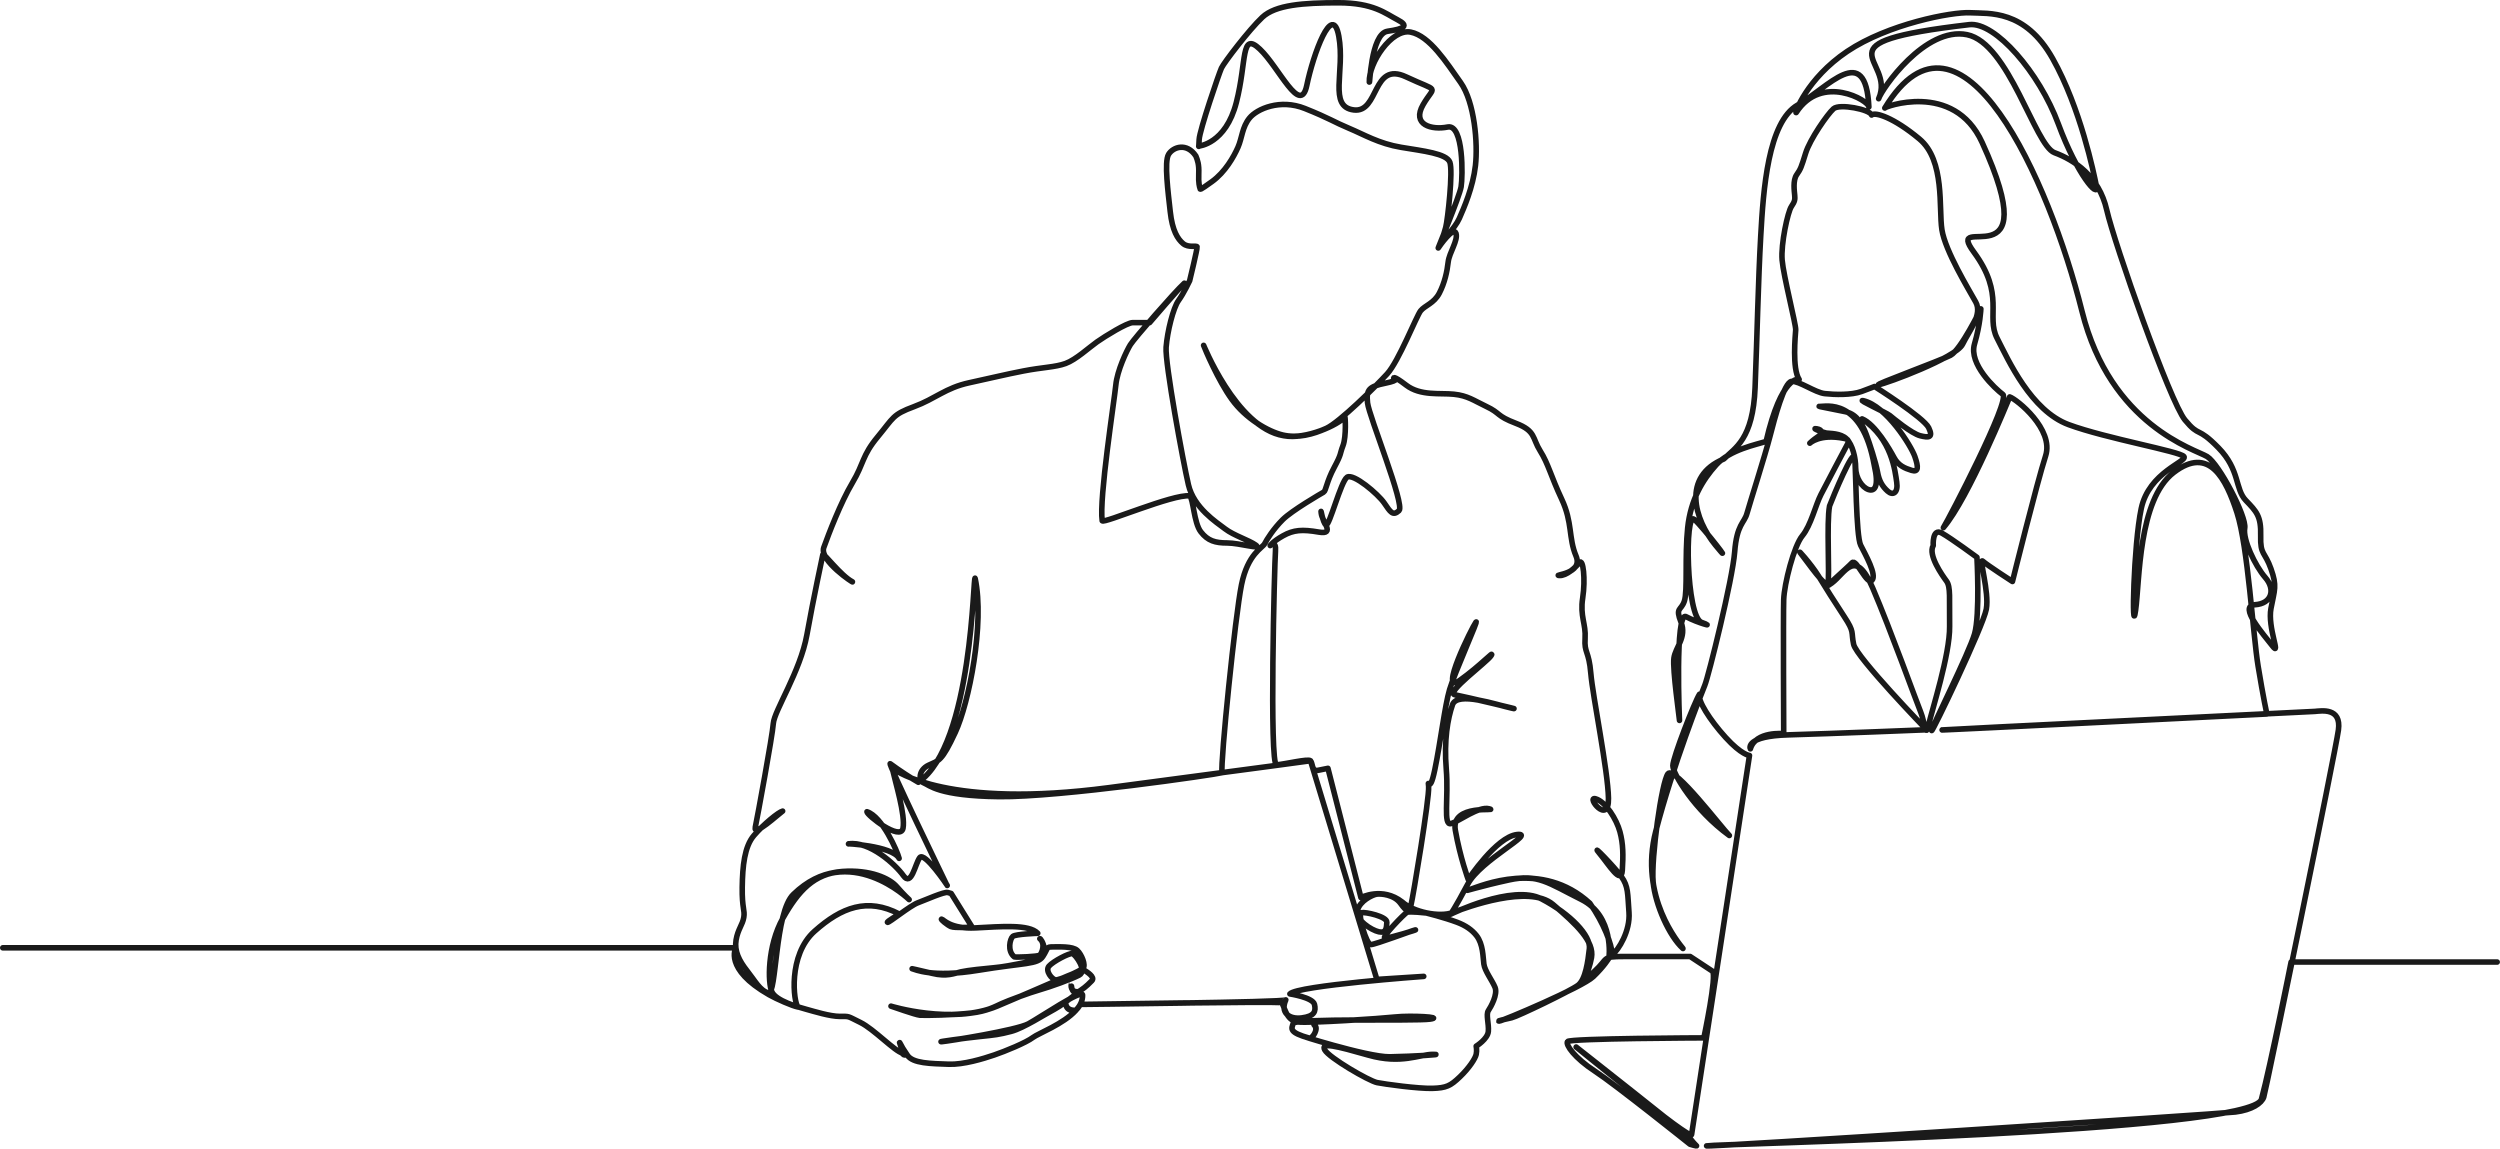 <?xml version="1.0" encoding="UTF-8"?>
<svg id="Calque_2" data-name="Calque 2" xmlns="http://www.w3.org/2000/svg" viewBox="0 0 5824.74 2676.45">
  <defs>
    <style>
      .cls-1 {
        fill: none;
        stroke: #1a1a1a;
        stroke-linecap: round;
        stroke-linejoin: round;
        stroke-width: 13px;
      }
    </style>
  </defs>
  <g id="Ebene_1" data-name="Ebene 1">
    <path class="cls-1" d="M6.5,2208.3h1708.03s-28.92,48.78,77.41,109.43c17.3,9.87,54.73,26.23,67.28,28.51-10.26-10.26-23.95-120.87,38.77-176.75,62.72-55.88,123.15-78.68,197.27-39.91-1.14,1.14-30.79,18.24-27.37,19.39s52.45-38.77,70.7-45.61c18.24-6.84,61.58-26.23,69.56-23.95l7.98,2.28,49.03,78.68s-41.21,2.11-49.59-1.48-25.74-17.96-21.55-17.36,19.75,23.34,79,20.35c59.25-2.99,124.49-8.98,144.84,12.57-.6,0-51.47,1.8-58.05,7.18s-13.77,34.11,3.59,47.88c4.19,1.2,55.06-.6,59.25-4.19s14.44-26.17,0-38.3c1.2-2.99,31.72,42.49-19.15,52.67-50.87,10.17-67.63,13.17-87.38,14.96-19.75,1.8-61.65,5.99-77.21,9.58-15.56,3.59-32.92,11.97-67.03,3.59-34.11-8.38-52.67-11.97-46.68-10.77s45.37,21.58,154.41,3.59c109.04-17.99,137.66-13.17,150.22-32.32s6.58-22.14,22.74-22.14,46.67-1.55,57.2,8.07c10.53,9.62,20.56,35.19,13.54,41.71-7.02,6.52-55.17,28.09-63.7,27.08-8.53-1-25.08-21.06-15.55-32.1,9.53-11.03,47.65-31.1,54.67-29.09,7.02,2.01,35.11,40.12,15.55,50.15-19.56,10.03-67.21,27.08-91.78,34.1-24.58,7.02-73.22,25.08-88.77,32.1s-33.1,17.55-70.72,22.07c-37.62,4.51-109.33,6.02-119.87,5.02-10.53-1-65.2-20.56-67.21-21.06-2.01-.5,141.43,44.14,247.26,0,105.82-44.14,197.63-87.16,203.15-83.65,5.52,3.51,26.05,15.95,17.52,24.47-3.35,3.35-12.9,13.75-26.84,22.92-22.21,14.6-20.45-14.87-20.98-14.44-.52.42-3.05,19.52,17.82,16.99-19.54,15.72-43.48,33.8-56.77,40.73-23.07,12.04-72.22,44.14-100.81,51.66-28.59,7.52-38.62,8.53-73.22,12.04-34.61,3.51-102.31,13.04-88.77,12.04,13.54-1,174.17-26.58,201.75-41.63,27.58-15.05,125.86-81.82,126.25-67.21.33,12.18-4.7,23.85-13.86,33.76-5.52,5.97-24.53,3.03-25.44-13.49.79,1.7.79,16.41,23.61,15.58-28.59,31.71-87.35,53.68-99.68,63.02-16.55,12.54-65.13,32.3-90.54,41-25.41,8.69-71.65,22.79-105.73,21.51-42.32-1.58-83.95-1.65-96.65-21.04-12.71-19.39-10.27-15.3-16.28-26.67-6.02-11.37,5.2,14.55,5.2,21.91s18.05,4.01,0,0c-18.05-4.01-66.95-56.16-98.37-71.54-31.43-15.38-24.07-14.04-47.48-14.04s-59.93-11.55-78.91-16.72c-18.97-5.17-69.54-19.39-79.57-40.12-10.03-20.73-10.7-107.66,25.41-171.86,36.11-64.19,72.89-104.32,138.42-109,65.53-4.68,110.33,16.05,127.05,35.44s28.75,30.09,28.75,30.09c0,0-140.36-137.27-269.44-12.44-43.98,41.14-38.99,235.49-58.62,229.92-19.63-5.57-30.61-27.59-49.44-51.4-18.83-23.81-30.08-46.65-25.73-72,4.35-25.35,15.06-35.2,17.96-52.58,2.9-17.38-4.35-21-3.62-70.25.72-49.24,5.07-94.87,27.52-120.94,22.45-26.07,57.21-54.31,66.62-56.49-9.41,6.52-68.8,61.56-63.73,37.66s39.83-212.19,42-241.88c2.17-29.69,62.91-121.11,78.23-206.44,15.31-85.32,36.1-181.58,37.19-187.05,1.09-5.47,41.57,49.22,68.91,63.44,4.38,4.38-77.66-49.22-66.73-79.85s39.38-105.01,66.73-150.95c27.35-45.94,21.88-62.35,59.07-107.2,37.19-44.85,33.91-51.41,84.23-70.01,50.32-18.6,73.29-43.75,129.08-55.79,55.79-12.03,80.95-18.6,125.79-27.35,44.85-8.75,74.38-8.75,98.45-17.5,24.06-8.75,54.69-37.19,73.29-50.32,18.6-13.13,70.01-44.85,83.13-44.85h39.38s71.1-83.13,80.95-91.88c-21.88,19.69-117.04,129.08-125.79,143.3-8.75,14.22-30.63,60.16-33.91,94.07-3.28,33.91-39.38,265.81-31.72,316.12,2.19,7.66,165.28-62.78,203.76-57.96,8.66,5.77,9.62,62.54,25.98,83.71,16.36,21.17,33.68,25.98,61.58,25.98s82.75,16.36,66.39,4.81c-16.36-11.55-51-22.13-71.2-37.53-20.21-15.4-73.13-49.07-85.64-102.96-12.51-53.88-54.85-283.85-51.96-320.42,2.89-36.56,16.36-91.41,28.87-108.73,12.51-17.32,25.98-46.19,25.98-46.19,0,0,18.28-75.05,17.32-78.9-.96-3.85-20.21,2.89-32.72-7.7-12.51-10.58-25.02-29.83-29.83-74.09-4.81-44.26-14.43-116.43-3.85-133.75,10.58-17.32,42.34-27.9,63.51,3.85,3.85,9.62,7.7,19.24,6.74,41.38-.96,22.13,1.92,30.79,2.89,33.68.96,2.89-2.89,6.74,27.9-15.4,30.79-22.13,51-58.14,60.62-80.07,9.62-21.93,9.62-46.94,26.94-68.11,17.32-21.17,71.2-45.22,128.94-22.13,57.73,23.09,68.32,31.75,102.96,46.19,34.64,14.43,69.28,35.6,121.24,44.26,51.96,8.66,105.84,14.43,113.54,34.64s-4.81,133.75-9.62,152.03c-4.81,18.28-11.55,34.64-11.55,34.64,0,0,32.72-31.75,43.3-55.81,10.58-24.06,31.75-72.17,37.53-123.16,5.77-51-1.92-147.22-34.64-193.4-32.72-46.19-72.17-108.73-116.43-117.39-44.26-8.66-98.15,72.17-96.22,116.43.96,14.43,2.89-112.58,42.34-118.35,39.45-5.77,51-12.51,23.09-26.94-27.9-14.43-55.81-39.45-137.6-39.45s-146.26,4.81-177.05,33.68c-30.79,28.87-89.49,105.84-95.26,118.35-5.77,12.51-51,145.29-51.96,166.46-.96,21.17-.96,15.4-.96,15.4,0,0,62.71-4.63,87.58-101.63,24.87-96.99,9.95-166.63,54.71-124.35,44.77,42.28,94.51,156.68,109.43,84.56,14.92-72.12,59.69-196.48,74.61-114.4,14.92,82.07-24.87,164.14,34.82,171.61,59.69,7.46,42.28-114.4,121.86-77.1,79.58,37.31,67.15,17.41,39.79,64.66s19.9,59.69,57.2,52.23c37.31-7.46,35.15,115.97,31.28,139.22-3.88,23.25-55.66,146.66-53.19,142.55,2.47-4.11,35.35-50.98,41.11-34.53,5.76,16.44-15.62,45.22-18.09,67.42-2.47,22.2-8.22,48.51-20.55,72.35-12.33,23.84-33.71,28.78-43.58,41.11-9.87,12.33-50.98,117.57-78.11,147.17-27.13,29.6-111,112.64-141.42,126.62-30.42,13.98-67.42,23.84-101.95,15.62-34.53-8.22-86.33-38.64-118.4-83.04-32.07-44.4-62.49-116.75-65.78-125.79-3.29-9.04,74.82,192.39,186.64,210.48,52.62,9.87,127.79-25.92,142.24-43.58.94-5.76,4.11,45.22-4.11,66.6-8.22,21.38-2.47,17.27-20.55,50.98-18.09,33.71-18.91,54.26-24.67,57.55-5.76,3.29-74,42.75-95.37,64.13-21.38,21.38-37,46.04-41.93,55.91-4.93,9.87-39.23,23.33-53.92,95.45-14.69,72.13-49.42,414.05-45.41,438.09-13.36,4.01-377.56,57.41-519.41,55.81s-162.58-27.1-175.33-31.88c-12.75-4.78-12.75-30.28,11.16-41.44,23.91-11.16,30.28-7.97,62.16-76.51s68.54-253.43,46.22-358.62c-4.78-17.53-4.78,387.31-132.29,474.98-14.34-7.97-46.22-28.69-65.35-43.03-9.56-9.56,130.83,281.81,132.52,283.5s-53.07-80.03-64.02-64.86c-10.95,15.16-19.37,68.23-37.91,42.12-18.53-26.11-79.18-81.71-128.04-74.13-10.95-1.68,102.77,4.21,117.93,33.7-4.21-16.85-39.59-97.72-74.97-108.67-.84,7.58,78.19,69.41,84.06,38.61,5.87-30.8-17.86-107.36-25.13-140.09,10.91,8.18,132.73,94.55,504.56,45.46,371.83-49.09,470.02-62.73,470.02-62.73l154.58,509.46,109.19-7.05s-293.8,21.28-311.84,40.81c0,0,53.46,8.2,57.28,24.43,3.82,16.22,0,27.68-29.58,31.49-29.58,3.82-50.58-12.41-37.22-41.99-1.91,5.73-486.7,10.5-477.16,10.5s460.33-7.57,467.01-3.75c6.68,3.82,9.2,41.93,38.78,44.79,29.58,2.86,191.17-7.92,226.48-11.73,35.31-3.82,115.16.28,80.81,5.05-34.36,4.77-314.84-2.53-318.66,9.87-3.82,12.41-11.33,20.78,38.42,34.67,6.03,1.68,23.12-24.75,10.07-31.37,12.57,12.26-6.19,32.56-10.07,31.37-49.51-15.06,133.63,44.2,186.71,43.26,53.44-.95,131.7-5.73,100.2-5.73s-73.57,23.63-149.83,1.91c-76.26-21.72-111.66-30.54-102.11-12.41,9.54,18.13,103.07,72.53,122.15,76.35,19.09,3.82,96.39,14.31,128.83,13.36,32.45-.95,41.99-5.73,63.94-26.72,21.95-21,35.97-42.94,38.03-52.49,2.05-9.54,0-19.09,0-19.09,0,0,26.8-16.55,28.29-34.39,1.49-17.85-5.95-39.41,0-48.33,5.95-8.92,22.31-37.92,15.61-54.28-6.69-16.36-23.79-37.92-26.02-54.28-2.23-16.36-1.49-46.1-17.1-66.18q-15.61-20.08-45.36-31.23c-29.74-11.15-71.38-21.56-71.38-21.56,0,0-39.41-4.46-45.36-1.49-5.95,2.97-61.72,60.23-51.31,60.23s78.08-20.82,70.64-19.33c-7.44,1.49-92.74,33.91-103.36,34.2-10.62.29-31.23-72.13-22.31-74.36,8.92-2.23,60.23,8.92,59.49,22.31-.74,13.38-1.49,26.02-18.59,22.31-17.1-3.72-55.02-27.51-49.82-49.82s34.95-36.43,44.61-37.92c9.67-1.49,40.9.74,55.77,21.56,14.87,20.82,19.77,20.74,24.22,4.06s43.35-250.09,41.13-276.77c-2.22-26.68,1.11,25.57,14.45-38.9,13.34-64.47,23.34-148.94,34.46-186.74,11.12-37.79,70.03-168.95,61.13-156.73-8.89,12.23-87.81,171.18-37.79,135.61,50.02-35.57,82.25-72.25,73.36-57.8-8.89,14.45-107.82,86.7-84.48,91.15,23.34,4.45,167.84,38.9,132.27,31.12-35.57-7.78-126.71-40.01-137.83-7.78-11.12,32.23-20.01,82.25-14.45,150.06,5.56,67.8-7.78,132.27,11.12,126.71,18.9-5.56,64.47-41.13,88.92-34.46,24.45,6.67-90.03-13.34-78.92,50.02,11.12,63.36,30.01,114.49,30.01,114.49,0,0,65.58-98.93,113.38-104.48,47.8-5.56-84.48,58.91-114.49,115.6-30.01,56.69-40.01,70.03-40.01,70.03,0,0,144.5-71.14,212.3-35.57,67.8,35.57,114.49,85.59,111.15,115.6s-8.89,72.25-26.68,85.59c-17.78,13.34-140.05,72.25-154.5,75.58-14.45,3.33-35.57,7.78-28.9,7.78s193.41-78.92,218.97-103.37,36.68-43.35,36.68-43.35c0,0,13.34-97.81-64.47-136.72-77.81-38.9-101.15-60.02-167.84-45.57-66.69,14.45-115.6,30.01-91.15,22.23,24.45-7.78,166.73-71.14,278.99,32.23,32.42,46.32,51.13,95.59,52.24,120.04,14.45-11.12,42.24-55.58,38.9-98.93-3.33-43.35-1.11-60.02-17.78-83.36-16.67-23.34-73.72-81.14-51.31-54.46,22.41,26.68,51.31,75.58,53.53,40.01,2.22-35.57,2.22-61.13-5.56-90.03-7.78-28.9-33.35-70.03-56.69-76.7-23.34-6.67,31.12,63.36,30.01-1.11-1.11-64.47-36.68-237.87-41.13-291.22-4.45-53.35-15.56-46.68-13.34-81.14,2.22-34.46-12.23-51.13-5.56-94.48,6.67-43.35,1.11-93.37-7.78-82.25-8.89,11.12-30.01,31.12-46.68,30.01-16.67-1.11,56.69-3.33,38.9-45.57-17.78-42.24-7.78-77.81-33.35-132.27-25.57-54.46-31.12-82.25-50.02-112.26-18.9-30.01-10-46.68-56.69-64.47-46.68-17.78-34.73-23.14-69.29-39.48-29.14-13.77-42.97-24.99-75.21-28.33-32.23-3.33-77.81,4.45-111.15-21.12-33.35-25.57-28.9-15.56-28.9-15.56,0,0,17.96,3.26-19.84,11.04-37.79,7.78-44.63,14.53-41.3,45.65,3.33,31.12,87.81,237.87,73.36,251.21-14.45,13.34-20.01,3.33-34.46-17.78-14.45-21.12-72.25-70.03-86.7-60.02-14.45,10-41.13,114.49-48.91,111.15s-13.34-45.57-11.12-26.68c2.22,18.9,33.35,50.02-5.56,43.35-38.9-6.67-58.91-5.19-83.36,8.52-24.45,13.71-30.01,22.89-30.01,22.89,0,0,14.45-13.62,12.23,13.05-2.22,26.68-14.52,498.91,2.45,497.71,20.23-1.42,73.75-14.74,79.18-9.45,5.44,5.29,2.18,25.5,17.82,22.24,15.64-3.26,22.81-4.56,22.81-4.56l76.91,301.14s49.86-25.98,96.19,10.31c25.57,23.19,86.51,36.42,118.3,24.36,31.79-12.06,176.87-65.98,232.78-18.84,55.91,47.14,96.46,86.68,89.89,123.95-6.58,37.27-27.39,63.48,6.62,32.38,34.01-31.11,16.02-34.9,69.09-34.9h154.16s40.44,26.54,51.81,34.12c11.37,7.58-19.91,155.47-19.91,155.47,0,0-312.63,1.03-317.65,8.56s16.57,38.27,63.88,69.07c47.3,30.8,221.43,170.2,221.43,170.2,0,0,18.25,5.56,15.03,3.22-3.22-2.34-13.69-14.42-16.11-19.25-2.42-4.83-271.19-216-263.94-210.36,7.25,5.64,266.36,217.61,268.77,203.92,2.42-13.69,134.92-883.32,134.92-883.32,0,0-18.37-1.08-55.63-42.06-37.26-40.98-65.82-86.93-60.85-100.59-11.18,17.39-62.09,147.79-62.09,166.41s49.68,103.08,131.64,162.69c-18.63-18.63-127.92-162.69-142.82-144.06-14.9,18.63-39.74,198.7-34.77,252.1,4.97,53.4,37.68,126.67,69.55,155.24-8.69-11.18-103.08-120.46-63.34-273.22,39.74-152.75,105.56-319.17,114.25-340.28,8.69-21.11,64.58-245.9,69.55-310.47,4.97-64.58,22.35-67.06,28.56-89.42s42.22-135.37,53.4-178.83c11.18-43.47,33.53-127.92,50.92-129.16,17.39-1.24,54.64,26.08,77,28.56,22.35,2.48,62.09,3.73,85.69-4.97,23.6-8.69,30.36-11.62,30.36-11.62,0,0,114.94,72.47,126.12,96.07,11.18,23.6,0,23.6-19.87,18.63-19.87-4.97-63.34-40.98-70.79-47.19-7.45-6.21-76.8-37.86-62.01-34.52,54.12,12.24,111.69,105.31,120.38,130.14,8.69,24.84,8.69,37.26-7.45,32.29s-31.05-11.18-40.98-29.81c-9.94-18.63-43.92-77.82-74.48-90.16,69.79,46.4,76.97,122.45,80.69,147.29,3.73,24.84-8.69,32.29-21.11,21.11-12.42-11.18-19.87-23.6-23.6-44.71-3.73-21.11-18.63-67.06-26.08-86.93-7.45-19.87-19.87-47.19-48.43-53.4s-70.79-13.66-59.61-12.42c11.18,1.24,98.11-23.6,126.67,137.85,11.18,48.43,1.24,60.85-13.66,55.89-14.9-4.97-29.81-27.32-29.81-50.92s-7.45-53.4-21.11-67.06c-13.66-13.66-39.74-12.42-47.19-13.66-7.45-1.24-37.26-12.42-22.35-9.94,14.9,2.48,13.66,11.18,2.48,18.63-11.18,7.45-18.63,14.9-18.63,14.9,0,0,22.83-22.51,79.48-11.18,6.21,1.24,14.14,2.76,7.93,13.93-6.21,11.18-48.41,91.63-61.54,117-12.29,23.76-23.39,71.9-43.26,95.91-19.87,24.01-42.22,112.11-43.47,148.79-1.24,36.67,0,312.37,0,312.37,0,0-65.54-6.61-77.68,35.33-1.23-1.69-10.32-29.88,88.77-32.6,99.09-2.73,321.83-11.82,321.83-11.82,0,0-163.64-169.1-170.01-199.1-6.36-30,2.73-27.27-21.82-64.55-24.55-37.27-42.73-66.37-60-94.55-17.27-28.18-54.55-69.09-40-50.91,14.55,18.18,57.27,80.91,61.82,67.27,4.55-13.64-3.44-141.67,3.91-179.6,8.33-21.93,55.88-136.53,58.61-112.9,2.73,23.64,2.94,182.49,13.85,204.31,10.91,21.82,38.18,69.09,26.36,81.82-11.82,12.73-36.36-51.82-46.37-40.91-10,10.91-79.09,70.91-47.27,47.27s54.55-83.64,95.46,11.82c40.91,95.46,102.73,267.28,111.82,289.1,9.09,21.82,10.91,62.73,18.18,30,7.27-32.73,50-164.55,49.09-230.01-.91-65.46,2.73-91.82-7.27-105.46s-43.64-60.91-30.91-82.73c0,0-2.73-41.82,20-29.09,22.73,12.73,81.82,56.37,81.82,56.37,0,0,7.27,133.64-5.45,178.19-12.73,44.55-100,218.19-100,225.46s120-242.74,127.28-282.74c7.27-40-18.18-120.91-8.18-111.82,10,9.09,69.09,47.27,69.09,47.27,0,0,57.27-230.92,77.28-292.74,20-61.82-67.27-131.82-83.64-137.28-4.55,10-95.46,235.46-154.55,304.56,12.73-20,156.74-296.76,138.52-310.43-18.22-13.67-79.72-70.61-66.05-117.3,13.67-46.69,14.8-82,14.8-82,0,0-46.69,95.66-70.61,108.19-23.92,12.53-183.02,70.61-166.8,68.3,16.22-2.32,179.38-62.37,194.83-94.05,15.45-31.67,46.88-69.01,30.66-98.36-16.22-29.35-71.07-118.96-78.79-168.4-7.72-49.44,7.72-161.45-52.53-211.66-60.25-50.21-103.51-63.34-111.24-55.62-3.86-13.13-74.93-27.04-88.83-14.68-13.9,12.36-54.85,71.07-64.89,103.51-10.04,32.44-11.59,37.08-20.86,50.21-9.27,13.13-5.41,38.62-4.63,47.89.77,9.27.77,13.9-7.72,26.26-8.5,12.36-24.7,87.37-21.61,124.45,3.09,37.08,32.42,150.55,31.65,162.91-.77,12.36-8.64,90.41,8.04,115.5-.31-1.18-41.1-10.85-77.02,144.48-21.25,6.89-84.26,18.97-116.19,54.35-31.93,35.39-59.55,81.13-66.46,146.72-6.9,65.59,0,147.58-7.77,170.89-7.77,23.3-21.58,13.81-7.77,49.19,13.81,35.39-13.12,57.87-16.57,83.76-3.45,25.89,13.01,140.68,13.01,144.99s-11.01-256.04,15.38-241.65c26.39,14.4,71.98,26.39,35.99,13.2-35.99-13.2-39.59-260.31-16.79-239.92,22.79,20.39,98.37,119.96,49.18,59.98-49.18-59.98-78.75-159.94,19.62-200.73,25.96-25.99,67.95-45.19,72.75-166.34,4.8-121.16,7.2-247.12,13.2-353.88,6-106.76,16.79-265.11,86.37-304.7s158.36-149.75,165.54,4.8c1.2-14.4-110.01-79.25-169.36,13.06-4.58,3.73,24.21-79.04,118.97-142.62,94.77-63.58,243.52-92.37,286.7-89.97,43.19,2.4,127.16-8.4,191.93,106.76,64.78,115.16,95.97,267.51,101.97,297.5,6,29.99-44.38-25.19-88.77-145.15-44.38-119.96-147.18-238.43-207.47-231.4-366.1,42.66-169.2,77.85-211.19,172.62,7.2-22.79,108.28-168.92,205.89-149.24,97.61,19.68,158.21,258.12,203.79,274.92,45.58,16.79,103.75,54.26,121.74,133.43s147.55,447.45,182.34,489.43c34.79,41.99,27.59,13.2,77.97,64.78,50.38,51.58,38.39,95.97,63.58,122.36,25.19,26.39,35.99,36.61,34.79,82.48-1.2,45.87,9.6,36.28,23.99,77.06,14.4,40.79,8.4,47.98,0,92.37-8.4,44.38,23.99,113.96,3.6,87.57-20.39-26.39-80.59-93.83-41-96.23,39.59-2.4,48.2-35.72,24.21-63.31-23.99-27.59-52.78-88.77-47.98-115.16,4.8-26.39-59.98-149.95-87.57-166.74s-225.08-72.15-291.5-338.28c-76.21-305.37-282.19-765.69-459.51-473.74-5.47-1.24,160.51-65.03,226.79,80.27,152.93,335.27-92.37,155.95-19.19,255.51,73.18,99.57,27.59,148.75,53.98,200.33,26.39,51.58,79.17,169.14,166.74,201.53,87.57,32.39,260.31,62.38,268.71,74.37,8.4,12-81.57,35.99-99.57,121.16-17.99,85.17-22.79,305.9-13.2,237.52,9.6-68.38,6-257.91,88.77-321.49,82.77-63.58,121.89,14.25,147.55,93.57,25.66,79.32,37.19,284.3,49.18,357.48,12,73.18,20.39,111.56,20.39,111.56,0,0-765.34,38.39-758.14,37.19,7.2-1.2,854.11-41.99,869.7-43.19,15.59-1.2,62.38-9.6,55.18,43.19-7.2,52.78-169.14,840.91-173.94,855.31-4.8,14.4-27.59,29.99-65.98,34.79-38.39,4.8-1247.57,83.34-1231.98,78.86,15.59-4.48,1271.41-30.72,1292.54-108.49,21.13-77.77,69.12-319.74,69.12-319.74h480.09"/>
  </g>
</svg>